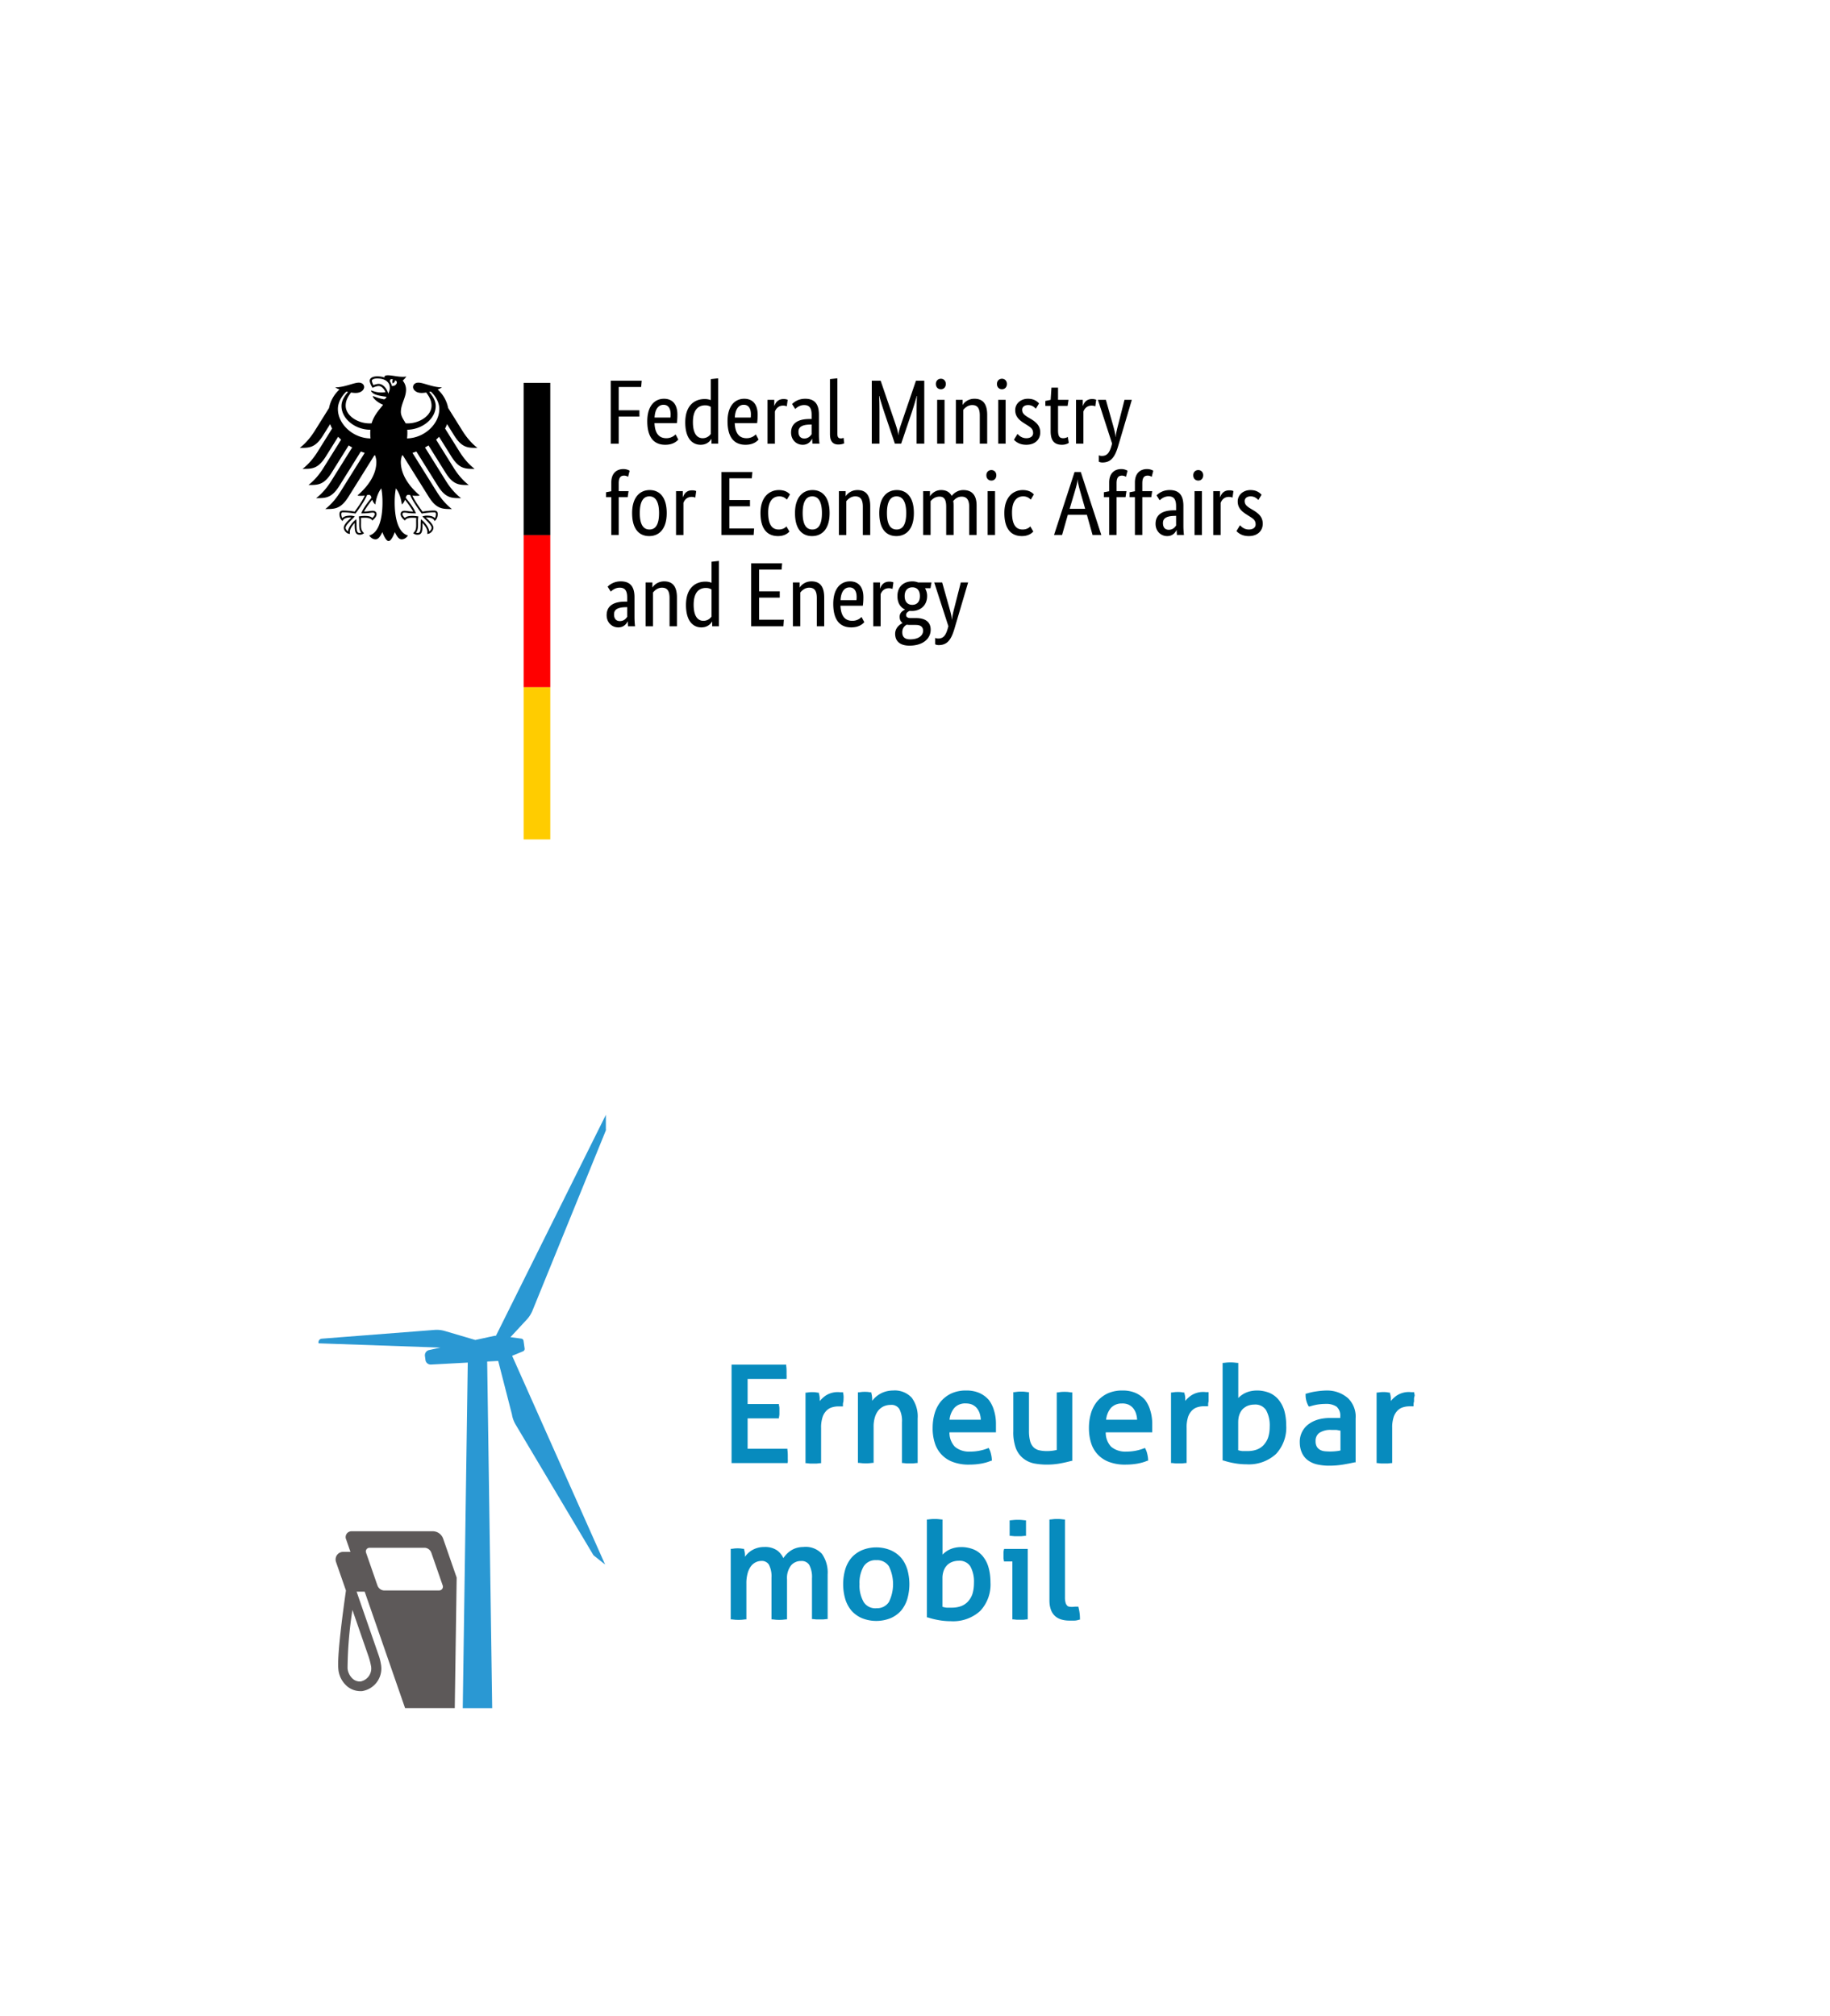 <svg id="logo-erneuerbar-mobil-en" xmlns="http://www.w3.org/2000/svg" version="1.1" viewBox="0 0 240.52 265"><path d="M65.18 175.56H65l-2.53.55-4-1.18c-.45-.13-.92-.18-1.39-.14l-14.79 1.15c-.26.02-.45.25-.43.51 0 .03 0 .07.02.1l16 .56-1.46.32a.7.7 0 0 0-.57.78l.07.53c.05.37.38.63.75.6l4.81-.26-.66 45.42h3.87l-.66-45.56 1.34-.07h.11l1.8 7c.07.46.23.9.46 1.31l10.21 17.14c.03.05.07.1.12.14l1.46 1.16-12.22-27.43 1.43-.59c.15-.06.23-.21.21-.37l-.14-1a.34.34 0 0 0-.3-.3l-1.42-.19 2.14-2.31c.32-.34.57-.74.75-1.17l9.65-23.7c.01-.06.01-.12 0-.18v-1.86l-14.45 29.04Z" fill="#2a98d3"/><path d="M56.81 201.25H46.2c-.43 0-.77.34-.77.77 0 .08 0 .15.04.23l.59 1.71h-1a.99.99 0 0 0-.95 1.04c0 .08.02.17.04.25l1.32 3.79c-.45 3.14-1.17 8.6-1 10.33.07.8.42 1.55 1 2.11.49.49 1.16.77 1.86.78h.24a3.002 3.002 0 0 0 2.52-3.39c-.06-.41-.15-.81-.28-1.2l-2.94-8.48h1.06l5.31 15.3h6.53l.25-17.15-1.78-5.13c-.22-.6-.8-.99-1.43-.96Zm-8.37 16.46c.14.42.25.85.33 1.28.16.93-.45 1.81-1.37 2-.41.03-.82-.12-1.11-.42-.35-.35-.57-.81-.61-1.31.02-2.57.24-5.13.64-7.67l2.12 6.12Zm9.28-8.68h-7.2c-.41 0-.77-.27-.91-.65l-1.5-4.32c-.09-.25.04-.52.29-.61.05-.02.11-.03.17-.03h7.21c.41 0 .77.27.91.65l1.5 4.32c.08.25-.05.52-.31.61-.05.02-.1.02-.15.02l-.01.01Z" fill="#5d5959"/><path d="M103.54 192.16c.01-.14.01-.27 0-.41v-.41c0-.27-.01-.53-.05-.8v-.13h-5.23v-4h4.12v-.13c.03-.13.05-.27.06-.4v-.83a2.63 2.63 0 0 0-.06-.39v-.13h-4.12v-3.3h5.12v-.13c.01-.14.01-.27 0-.41v-.41c0-.27-.01-.53-.05-.8v-.13h-7.18v12.94h7.36l.03-.13Zm7.33-8.35c.02-.24 0-.49-.06-.73v-.1h-.38a2.89 2.89 0 0 0-1.94.46c-.28.2-.53.43-.75.7v-.29c0-.24-.04-.48-.11-.71v-.1h-.1l-.37-.06c-.26-.02-.52-.02-.78 0l-.38.05h-.13v9.27h.13l.46.05h.88l.45-.05h.13v-4.61c-.02-.49.05-.97.19-1.44.1-.32.28-.61.51-.85.2-.2.44-.35.71-.43.28-.09.57-.13.86-.13h.6v-.17c-.01-.15.01-.31.06-.45.01-.14.02-.27.02-.41Zm6.51-1.06c-.68 0-1.34.19-1.9.56-.24.16-.46.35-.65.56l-.2.23v-.29c-.01-.24-.04-.49-.11-.72v-.1h-.1l-.37-.05c-.26-.02-.51-.02-.77 0l-.39.05h-.13v9.27h.13l.46.05c.3.02.59.02.89 0l.45-.05h.13v-4.7c-.01-.46.05-.92.19-1.36.1-.33.27-.64.5-.9.2-.22.44-.39.71-.5.28-.11.57-.16.87-.16.43-.04.85.16 1.1.52.28.54.4 1.14.36 1.75v5.37h.13l.45.05h.89l.46-.05h.13v-5.84c.07-.97-.2-1.94-.77-2.73a3.01 3.01 0 0 0-2.46-.96Zm12.58 1.24c-.34-.39-.76-.7-1.23-.91-.54-.23-1.12-.34-1.7-.33-.69-.02-1.37.11-2 .39-.53.25-1 .61-1.38 1.06-.37.46-.65 1-.81 1.57-.18.62-.26 1.26-.26 1.91-.01.65.08 1.3.27 1.92a3.844 3.844 0 0 0 2.38 2.54c.69.25 1.42.37 2.16.35.52 0 1.04-.04 1.56-.13.45-.08.89-.2 1.31-.38h.1v-.11a3.97 3.97 0 0 0-.11-.77c-.05-.24-.13-.46-.24-.68l-.07-.12-.13.05c-.74.29-1.52.43-2.31.43-.72.04-1.44-.18-2-.64-.47-.51-.73-1.19-.71-1.89h6.11v-1.14c0-.58-.08-1.16-.25-1.71a4.12 4.12 0 0 0-.69-1.41Zm-3 .46c.3 0 .6.05.87.18.23.12.44.28.6.49.16.22.29.47.36.73.07.24.11.49.12.74h-4.11c.05-.57.27-1.11.63-1.55.39-.42.96-.63 1.53-.59Zm13.86 7.55h.11v-9h-.13l-.45-.06a6.46 6.46 0 0 0-.88 0l-.45.06h-.13v7.56c-.45.11-.91.16-1.37.15-.34 0-.67-.04-1-.12-.26-.07-.51-.21-.7-.4-.21-.23-.36-.5-.43-.8-.11-.44-.16-.9-.15-1.35v-5.07h-.13l-.46-.06a6.46 6.46 0 0 0-.88 0l-.46.06h-.13v5.14c-.03.76.09 1.52.34 2.24.21.53.55 1 1 1.35.41.32.9.54 1.41.64.54.1 1.1.15 1.65.15.6 0 1.2-.05 1.79-.16.54-.1 1.01-.21 1.45-.33Zm9.68-8.01c-.34-.39-.76-.7-1.23-.91-.54-.23-1.12-.34-1.7-.33-.69-.02-1.37.11-2 .39-.53.25-1 .61-1.38 1.06-.37.46-.65 1-.81 1.57-.18.62-.26 1.26-.26 1.91s.08 1.3.27 1.92a3.844 3.844 0 0 0 2.38 2.54c.69.25 1.42.37 2.16.35.52 0 1.04-.04 1.56-.13.45-.08.89-.2 1.31-.38h.1v-.11a3.97 3.97 0 0 0-.11-.77c-.05-.24-.13-.46-.24-.68l-.07-.12-.13.05c-.74.29-1.52.43-2.31.43-.72.04-1.44-.18-2-.64-.47-.51-.73-1.19-.71-1.89h6.11v-1.14c0-.58-.08-1.16-.25-1.71a4.12 4.12 0 0 0-.69-1.41Zm-3 .46c.3 0 .6.05.87.18.23.12.44.28.6.49.16.22.29.47.36.73.07.24.11.49.12.74h-4.07c.05-.57.27-1.11.63-1.55.39-.41.95-.62 1.51-.58h-.02v-.01Zm11.35-1.39v-.1h-.38a2.89 2.89 0 0 0-1.94.46c-.28.2-.53.43-.75.7v-.29c0-.24-.04-.48-.11-.71v-.1h-.1l-.37-.06c-.26-.02-.52-.02-.78 0l-.38.05h-.13v9.27h.13l.46.05h.88l.45-.05h.13v-4.61c-.02-.49.05-.97.19-1.44.1-.32.28-.61.51-.85.2-.2.44-.35.71-.43.28-.09.57-.13.86-.13h.56v-.17c0-.15 0-.31.06-.45v-1.14Zm9.13.82c-.34-.38-.76-.68-1.24-.86-.5-.18-1.02-.28-1.55-.27-.59 0-1.17.13-1.69.41-.28.16-.53.35-.75.58v-4.62h-.13l-.46-.05c-.3-.02-.59-.02-.89 0l-.45.05h-.13v12.83h.11c.46.15.93.27 1.4.35.53.1 1.08.15 1.62.15 1.42.09 2.82-.39 3.88-1.35a5.06 5.06 0 0 0 1.35-3.74c0-.7-.08-1.39-.28-2.06-.17-.52-.44-1.01-.79-1.42Zm-1.31 5.06c-.13.37-.34.71-.61 1-.25.26-.56.46-.9.58-.37.13-.76.19-1.15.19h-.73c-.18-.02-.36-.06-.54-.11v-3.66c0-.38.05-.76.19-1.11.11-.27.27-.52.49-.72.2-.17.43-.31.68-.39.24-.08.5-.12.75-.12.61-.06 1.21.22 1.55.73.36.67.52 1.42.48 2.18 0 .48-.06.96-.21 1.42v.01Zm7.79-6.19c-.47 0-.94.04-1.41.11-.45.06-.9.16-1.34.3h-.11v.11c-.02.51.11 1.02.35 1.47l.06.11h.12c.33-.1.66-.19 1-.25.37-.06.74-.09 1.12-.09.5-.03 1.01.1 1.43.37.35.34.53.83.47 1.32v.16h-1.37c-.5 0-1 .06-1.48.19-.45.12-.88.32-1.26.59a2.86 2.86 0 0 0-1.21 2.4c0 .48.08.95.28 1.39.18.4.45.74.8 1 .37.26.79.45 1.23.54.52.11 1.06.17 1.59.16.61 0 1.22-.05 1.82-.15.59-.1 1.09-.2 1.5-.29h.12v-5.76c.08-.99-.29-1.97-1-2.67a4.154 4.154 0 0 0-2.71-1.01Zm1.72 5.28v2.6c-.2.05-.41.08-.62.1-.49.05-.98.05-1.47 0-.2-.02-.4-.08-.58-.18-.18-.09-.32-.23-.43-.4a1.37 1.37 0 0 1-.17-.74c-.03-.43.16-.84.5-1.1.47-.28 1.02-.42 1.57-.38h.67l.53.1Zm9.75-4.61c0-.12-.03-.23-.06-.35v-.1h-.38a2.89 2.89 0 0 0-1.94.46c-.28.2-.53.43-.75.7v-.29c0-.24-.04-.48-.11-.71v-.1h-.1l-.37-.06c-.26-.02-.52-.02-.78 0l-.38.05h-.13v9.27h.13l.46.05h.88l.45-.05h.13v-4.61c-.02-.49.05-.97.19-1.44.1-.32.28-.61.51-.85.2-.2.44-.35.71-.43.28-.09.57-.13.86-.13h.54v-.17c0-.15 0-.31.06-.45v-.46c.03-.11.05-.22.08-.33Zm-80.37 19.9c-.62 0-1.22.18-1.72.54-.22.16-.42.34-.6.55-.1.12-.2.24-.28.37a2.69 2.69 0 0 0-.8-1c-.51-.34-1.11-.5-1.72-.46-.64-.01-1.26.18-1.79.54-.22.16-.42.34-.59.55l-.15.19v-.23c0-.24-.04-.48-.11-.71v-.1h-.1l-.37-.05c-.26-.02-.51-.02-.77 0l-.39.05h-.13v9.27h.13l.46.05c.3.02.59.02.89 0l.45-.05h.13v-4.73c-.01-.45.05-.89.16-1.32.09-.33.23-.64.43-.92.16-.22.38-.4.62-.53.24-.12.5-.18.76-.18.4-.03.79.16 1 .51.25.52.37 1.1.33 1.68v5.49h.13l.45.05c.29.02.59.02.88 0l.45-.05h.13v-5.27c-.05-.65.14-1.29.52-1.81.33-.39.82-.61 1.33-.59.43-.04.85.16 1.08.53.27.54.39 1.14.35 1.74v5.36h.13l.45.05h.89l.46-.05h.13v-5.87c.06-.96-.2-1.91-.75-2.7a2.895 2.895 0 0 0-2.47-.9Zm12.89 1.43c-.38-.43-.85-.77-1.37-1a4.96 4.96 0 0 0-3.82 0c-.52.23-.99.57-1.37 1-.37.46-.65.98-.81 1.55a7.044 7.044 0 0 0 0 3.81c.16.57.44 1.09.81 1.55.38.43.84.77 1.37 1 1.22.5 2.6.5 3.82 0 .53-.23.99-.57 1.37-1 .37-.46.65-.98.81-1.55.35-1.25.35-2.56 0-3.81-.17-.57-.44-1.1-.81-1.55Zm-3.28 6.62c-.66.05-1.29-.26-1.65-.81-.4-.72-.6-1.54-.55-2.36-.05-.82.15-1.64.55-2.35.37-.54 1-.85 1.65-.8.66-.05 1.29.26 1.66.8.73 1.48.73 3.22 0 4.7-.37.55-1 .86-1.66.81v.01Zm13.94-6.91c-.34-.38-.76-.68-1.24-.86-.5-.18-1.02-.28-1.55-.27-.59 0-1.17.13-1.69.41-.28.16-.53.35-.75.58v-4.62h-.13l-.46-.05c-.3-.02-.59-.02-.89 0l-.45.05h-.13v12.87h.11c.46.15.93.27 1.4.35.53.1 1.08.15 1.62.15 1.42.09 2.82-.39 3.88-1.35a5.06 5.06 0 0 0 1.35-3.74c0-.7-.08-1.39-.28-2.06-.16-.54-.43-1.03-.79-1.46Zm-1.31 5.06c-.13.37-.34.71-.61 1-.25.26-.56.46-.9.58-.37.13-.76.19-1.15.19h-.73c-.18-.02-.36-.06-.54-.11v-3.71c-.01-.38.05-.76.19-1.11.11-.27.27-.52.49-.72.2-.17.43-.31.68-.39.24-.08.5-.12.75-.12.61-.06 1.21.22 1.55.73.36.67.52 1.42.48 2.18 0 .5-.06 1-.21 1.48Zm4.9-7.78v.11h.11l.51.05h.94l.48-.05h.11v-2.04h-.11l-.49-.05c-.31-.02-.62-.02-.93 0l-.51.05h-.11v1.93Zm-.75 1.92c-.03.12-.05.23-.06.35v.74c0 .12.03.24.06.35v.12h1.11v7.61h.13l.45.05h.86l.45-.05h.13v-9.26h-3.1l-.03.09Zm9.78 7.5h-.47c-.25.04-.49.04-.74 0-.1-.02-.2-.07-.27-.15a.892.892 0 0 1-.2-.37c-.06-.24-.09-.48-.08-.73V199.7h-.13l-.45-.05a6.46 6.46 0 0 0-.88 0l-.45.05h-.13v10.67c0 .42.06.84.21 1.24.12.32.32.6.57.82.24.2.53.35.83.43.33.09.66.13 1 .13h.66c.22 0 .43-.05.64-.12h.1v-.11c0-.46-.05-.92-.16-1.37l-.05-.23Z" fill="#078bbe"/><path d="M53.497 57.619c.027-.224.043-.455.043-.691 0-.129.001-.279-.015-.449 1.993-.028 3.741-1.464 3.741-3.115 0-.84-.548-1.474-.857-1.853l.21-.048c.292.254 1.12 1.156 1.12 2.295 0 1.981-1.98 3.82-4.242 3.861m-2.008-6.899a1.36 1.36 0 0 0-.249-.593c.007-.202.09-.395.415-.236-.176.18-.04.499-.04.499s.36-.167.285-.405c.534.128.15.845-.411.735m-.463 1.017a2.088 2.088 0 0 0-.416-.829c-.176-.208-.467-.455-.859-.455-.179 0-.479.084-.67.165-.071-.13-.21-.443-.21-.584 0-.145.245-.292.714-.292 1.032 0 1.648.466 1.648 1.248 0 .275-.109.525-.207.747m2.65 13.3a.61.61 0 0 1 .248.045c.297.808 1.442 2.333 1.49 2.398l.01.014.017-.004c.281-.045.998-.153 1.598-.153h.014c.065 0 .139 0 .186.046.039.039.058.107.058.204 0 .149-.063.404-.139.513-.21-.229-.551-.332-1.097-.332-.164 0-.358.049-.463.077l-.043.009-.049.013.315.315c.486.486.906.905.906 1.184 0 .168-.164.387-.314.484-.033-.511-.549-1.195-1.052-1.578l-.043-.032-.008.18c-.007.122-.018.305-.018.501 0 .973-.099 1.121-.436 1.121a.615.615 0 0 1-.18-.033c.19-.235.265-.545.265-1.089l-.003-.251-.003-.202c0-.223.023-.388.041-.521l.01-.075-.053-.007a5.459 5.459 0 0 0-.675-.062c-.481 0-.807.044-1.043.266-.156-.126-.316-.343-.316-.48 0-.203.126-.219.292-.219.084 0 .162.012.27.025.207.031.518.077 1.159.077h.04l-.013-.039c-.162-.465-.608-1.141-1.323-2.01.064-.233.127-.385.352-.385m-6.174 2.395-.013.039h.04c.64 0 .952-.046 1.159-.077.108-.013.186-.025.27-.025.165 0 .292.016.292.219 0 .137-.16.354-.315.48-.237-.222-.563-.266-1.043-.266-.225 0-.519.04-.676.062l-.025.003-.028.004.009.075c.019.133.042.298.042.521l-.003.202-.003.251c0 .544.075.854.266 1.089a.628.628 0 0 1-.181.033c-.338 0-.436-.148-.436-1.121 0-.196-.01-.379-.017-.501l-.01-.181-.042.033c-.502.383-1.02 1.067-1.051 1.578-.151-.097-.315-.316-.315-.484 0-.279.42-.698.906-1.184l.279-.279.036-.036-.092-.022a1.962 1.962 0 0 0-.464-.077c-.545 0-.885.103-1.096.332-.076-.109-.139-.364-.139-.513 0-.097.019-.165.058-.204.047-.046.121-.046.186-.046h.014c.6 0 1.318.108 1.598.153l.017.004.01-.014c.049-.065 1.193-1.59 1.491-2.398a.597.597 0 0 1 .247-.045c.225 0 .288.152.353.385-.716.869-1.162 1.545-1.324 2.01M44.41 53.758c0-1.139.829-2.041 1.121-2.295l.21.048c-.31.379-.858 1.013-.858 1.853 0 1.668 1.782 3.116 3.8 3.116-.013.143-.02.293-.02.448 0 .246.014.475.038.691-2.282-.014-4.291-1.866-4.291-3.861m15.306 3.513c1.024 1.619 1.825 1.592 3.035 1.592-1.001-.767-1.663-1.75-1.979-2.252l-1.87-2.992a4.426 4.426 0 0 0-1.376-2.431c.241-.091.441-.187.561-.278-1.221 0-2.431-.62-3.097-.62-.428 0-.703.256-.703.594.027.377.415.76 1.132.76.162 0 .37-.021.598-.059.388.541.701 1.03.701 1.728 0 1.31-1.566 2.331-3.147 2.331-.09 0-.175-.004-.264-.01-.143-.325-.62-.87-.62-1.49 0-1.041.679-1.891.679-2.922 0-.641-.312-1.038-.432-1.203.194-.18.406-.401.456-.553-.113.049-.247.055-.442.055-.758 0-1.376-.197-1.978-.197-.344 0-.436.106-.436.207 0 .037.005.075.015.093a2.028 2.028 0 0 0-.391-.109 3.054 3.054 0 0 0-.573-.051c-.732 0-.992.307-.992.57 0 .222.175.628.374.938.285-.144.628-.241.784-.241.389 0 .734.37.917.808-.261.032-.311.043-.575.043-.713 0-1.198-.255-1.298-.255-.009 0-.028.005-.028.021 0 .1.202.364.6.509.525.192 1.311.272 1.442.294 0 .023-.133.271-.282.319a.162.162 0 0 1-.093.003c-.548-.108-.701-.154-1.396-.418-.021-.008-.034.005-.034.027 0 .275.712.882 1.35 1.115-.533.68-1.198 1.376-1.512 2.437-.089.006-.175.01-.264.01-1.581 0-3.147-1.021-3.147-2.331 0-.698.313-1.187.701-1.728.228.038.435.059.598.059.717 0 1.105-.383 1.133-.76 0-.338-.275-.594-.704-.594-.666 0-1.875.62-3.098.62.121.091.321.187.561.278a4.43 4.43 0 0 0-1.375 2.431l-1.87 2.992c-.315.502-.979 1.485-1.98 2.252 1.21 0 2.012.027 3.036-1.592l.959-1.534c.071.199.158.393.261.583l-1.907 3.051c-.317.506-.975 1.48-1.98 2.252 1.21 0 2.012.028 3.036-1.59l1.641-2.628c.123.131.252.259.388.381l-2.316 3.708c-.318.507-.972 1.479-1.979 2.25 1.21 0 2.012.029 3.035-1.59l2.258-3.615c.149.094.301.185.459.271l-2.757 4.411c-.318.507-.972 1.476-1.979 2.25 1.21 0 2.012.028 3.036-1.59l2.838-4.543c.168.064.338.126.511.181l-3.207 5.133c-.313.5-.982 1.487-1.978 2.25 1.209 0 2.012.028 3.035-1.59l3.418-5.47c.035.006.069.011.103.018.093.296.158.572.158.847 0 1.719-1.128 3.237-2.482 4.409.087.038.238.051.377.051.28 0 .46-.015.587-.037-.314.713-.988 1.634-1.328 2.11a9.883 9.883 0 0 0-1.51-.142c-.442 0-.492.258-.492.489 0 .401.188.72.406.898.082-.205.247-.479 1.063-.479l.082.005c-.238.265-.985.869-.985 1.355 0 .322.353.805.818.805-.027-.104-.024-.199-.024-.271 0-.394.349-.855.644-1.177-.009.096-.004.086-.004.198 0 .931.084 1.359.675 1.359.29 0 .49-.159.559-.207-.384-.353-.404-.631-.404-1.153l.004-.452a2.536 2.536 0 0 0-.02-.392c.211-.029.297-.029.46-.029 0 0 .839-.067 1.042.37.228-.209.559-.504.559-.829 0-.215-.102-.458-.535-.458-.164 0-.679.1-1.11.1.116-.257.631-1.011 1.078-1.558.068.212.173.441.407.629.033-.352.239-1.465.789-2.116.064.44.15.891.15 1.842 0 2.314-.556 4.023-1.737 4.349.154.267.479.508.816.508.432 0 .667-.489.907-.95.125.34.47 1.174.816 1.174s.692-.834.817-1.174c.239.461.475.95.907.95.337 0 .662-.241.816-.508-1.181-.326-1.738-2.035-1.738-4.349 0-.951.086-1.402.15-1.842.551.651.758 1.764.789 2.116a1.24 1.24 0 0 0 .408-.629c.446.547.962 1.301 1.078 1.558-.431 0-.947-.1-1.11-.1-.432 0-.534.243-.534.458 0 .325.331.62.559.829.201-.437 1.042-.37 1.042-.37.162 0 .248 0 .46.029-.02.114-.021.272-.02.392l.003.452c0 .522-.02.8-.404 1.153.069.048.269.207.559.207.591 0 .676-.428.676-1.359 0-.112.003-.102-.005-.198.295.322.644.783.644 1.177 0 .072.004.167-.025.271.466 0 .82-.483.82-.805 0-.486-.747-1.09-.987-1.355l.082-.005c.817 0 .982.274 1.064.479.218-.178.406-.497.406-.898 0-.231-.05-.489-.492-.489-.422 0-1.066.062-1.51.142-.341-.476-1.013-1.397-1.328-2.11.127.022.308.037.587.037.14 0 .29-.013.377-.051-1.354-1.172-2.482-2.69-2.482-4.409 0-.275.065-.551.158-.847.033-.007.069-.012.103-.018l3.418 5.47c1.023 1.618 1.826 1.59 3.035 1.59-.996-.763-1.665-1.75-1.978-2.25l-3.208-5.133c.174-.055.345-.117.513-.181l2.837 4.543c1.024 1.618 1.826 1.59 3.036 1.59-1.007-.774-1.661-1.743-1.979-2.25l-2.756-4.411c.156-.086.309-.177.457-.271l2.259 3.615c1.024 1.619 1.825 1.59 3.035 1.59-1.007-.771-1.66-1.743-1.979-2.25l-2.316-3.708c.136-.122.266-.25.387-.381l1.643 2.628c1.023 1.618 1.825 1.59 3.035 1.59-1.006-.772-1.662-1.746-1.98-2.252l-1.906-3.051c.102-.19.189-.384.261-.583l.958 1.534ZM68.824 50.324h3.5v20h-3.5v-20Z"/><path d="M68.824 70.324h3.5v20h-3.5v-20Z" fill="red"/><path d="M68.824 90.324h3.5v20h-3.5v-20Z" fill="#fc0"/><path d="M81.316 58.312v-3.564h2.724v-.828h-2.724v-3.06h2.952l.072-.828h-4.068v8.28h1.044Zm5.892-5.112c.612 0 .936.468.936 1.26 0 .18-.012.336-.024.42h-2.088c.048-1.08.492-1.68 1.176-1.68Zm1.944 4.572-.36-.684a1.674 1.674 0 0 1-1.212.504c-.972 0-1.5-.636-1.56-1.98h2.94c.036-.276.072-.624.072-1.116 0-1.38-.672-2.088-1.764-2.088-1.2 0-2.196.912-2.196 2.952 0 2.172.912 3.096 2.364 3.096 1.092 0 1.56-.516 1.716-.684Zm3.192-.18c-.672 0-1.272-.528-1.272-2.112 0-1.632.708-2.208 1.608-2.208.348 0 .576.096.744.204v3.552a1.287 1.287 0 0 1-1.08.564Zm1.14.108h.024v.612h.888V49.72l-.972.108v2.76a2.16 2.16 0 0 0-.816-.144c-1.224 0-2.544.744-2.544 3.072 0 2.1.924 2.94 2.016 2.94.912 0 1.296-.576 1.404-.756Zm4.272-4.5c.612 0 .936.468.936 1.26 0 .18-.012.336-.024.42H96.58c.048-1.08.492-1.68 1.176-1.68Zm1.944 4.572-.36-.684a1.674 1.674 0 0 1-1.212.504c-.972 0-1.5-.636-1.56-1.98h2.94c.036-.276.072-.624.072-1.116 0-1.38-.672-2.088-1.764-2.088-1.2 0-2.196.912-2.196 2.952 0 2.172.912 3.096 2.364 3.096 1.092 0 1.56-.516 1.716-.684Zm3.828-5.232c-.096-.036-.252-.096-.528-.096-.732 0-1.044.432-1.212.888h-.024v-.78h-.888v5.76h.972v-4.224c.144-.384.468-.78 1.08-.78.264 0 .432.072.48.096l.12-.864Zm3.144 2.532h-.3c-1.308 0-2.4.444-2.4 1.776 0 .936.66 1.608 1.536 1.608.732 0 1.08-.492 1.212-.78h.024c.012.288.024.468.036.636h.924a10.463 10.463 0 0 1-.072-1.2v-2.628c0-1.452-.624-2.076-1.8-2.076-.924 0-1.476.444-1.728.696l.408.648c.216-.192.6-.516 1.176-.516.624 0 .984.312.984 1.284v.552Zm0 .72v1.272c-.12.18-.396.564-.96.564-.48 0-.768-.3-.768-.888 0-.636.492-.9 1.416-.936l.312-.012Zm3.384-6.072-.972.108v7.224c0 1.02.444 1.368 1.092 1.368.432 0 .684-.108.78-.156l-.084-.72a.914.914 0 0 1-.36.072c-.336 0-.456-.168-.456-.648V49.72Zm10.332.312-1.956 5.724c-.18.528-.336 1.056-.348 1.416h-.024c-.024-.36-.18-.9-.36-1.428l-1.956-5.712h-1.164v8.28h1.008v-3.936c0-.996-.012-1.956-.048-2.328h.036c.072.36.36 1.284.672 2.22l1.368 4.044h.828l1.368-4.044c.312-.936.588-1.86.672-2.22h.036c-.036.348-.048 1.332-.048 2.328v3.936h1.008v-8.28h-1.092Zm3.276 1.128c.384 0 .648-.288.648-.696 0-.396-.264-.684-.648-.684-.396 0-.66.288-.66.684 0 .408.264.696.66.696Zm.48 1.392h-.972v5.76h.972v-5.76Zm3.636.684c.672 0 .996.396.996 1.368v3.708h.972v-3.78c0-1.56-.648-2.124-1.68-2.124-.9 0-1.416.588-1.524.792h-.024v-.648h-.888v5.76h.972v-4.44c.192-.24.588-.636 1.176-.636Zm3.912-2.076c.384 0 .648-.288.648-.696 0-.396-.264-.684-.648-.684-.396 0-.66.288-.66.684 0 .408.264.696.66.696Zm.48 1.392h-.972v5.76h.972v-5.76Zm4.392.468c-.192-.192-.576-.612-1.464-.612-.936 0-1.668.636-1.668 1.488 0 .792.432 1.26 1.152 1.716l.36.228c.552.348.84.54.84 1.092 0 .372-.312.66-.888.66-.624 0-.984-.372-1.164-.564l-.468.768c.228.24.696.66 1.62.66 1.176 0 1.836-.708 1.836-1.62 0-.852-.48-1.32-1.26-1.788l-.36-.216c-.516-.312-.756-.552-.756-.984 0-.336.276-.612.792-.612.54 0 .876.336 1.008.48l.42-.696Zm3.912 5.184-.132-.78c-.096.06-.312.168-.6.168-.492 0-.684-.24-.684-1.056v-3.192h1.26l.12-.792h-1.38v-1.608h-.864l-.108 1.608-.696.144v.648h.696v3.324c0 1.272.504 1.788 1.488 1.788.516 0 .816-.192.9-.252Zm3.6-5.664c-.096-.036-.252-.096-.528-.096-.732 0-1.044.432-1.212.888h-.024v-.78h-.888v5.76h.972v-4.224c.144-.384.468-.78 1.08-.78.264 0 .432.072.48.096l.12-.864Zm3.72.012-.816 3.204c-.168.648-.312 1.224-.336 1.668h-.024c-.024-.444-.192-1.032-.372-1.68l-.9-3.192h-1.044l1.86 5.748-.084.3c-.252.888-.564 1.32-1.248 1.32a.902.902 0 0 1-.408-.084v.84c.06.036.228.108.468.108 1.14 0 1.644-.732 2.064-2.136l1.8-6.096h-.96ZM82.492 65.344l.12-.792h-1.296V63.52c0-.756.252-1.008.708-1.008.252 0 .432.096.528.156l.204-.804a1.64 1.64 0 0 0-.816-.216c-.852 0-1.596.504-1.596 1.764v1.152l-.696.132v.648h.696v4.968h.972v-4.968h1.176Zm.588 2.088c0 2.16.972 3.024 2.244 3.024 1.26 0 2.304-.876 2.304-3.024 0-2.124-.972-3.024-2.244-3.024-1.236 0-2.304.9-2.304 3.024Zm3.54 0c0 1.524-.468 2.16-1.26 2.16s-1.272-.636-1.272-2.16.468-2.196 1.26-2.196 1.272.672 1.272 2.196Zm4.884-2.892c-.096-.036-.252-.096-.528-.096-.732 0-1.044.432-1.212.888h-.024v-.78h-.888v5.76h.972v-4.224c.144-.384.468-.78 1.08-.78.264 0 .432.072.48.096l.12-.864Zm7.38-2.508h-4.068v8.28h4.236l.06-.864H95.86v-2.904h2.712v-.828H95.86V62.86h2.952l.072-.828Zm4.944 2.952c-.18-.204-.588-.576-1.464-.576-1.14 0-2.412.804-2.412 3.012 0 2.256 1.02 3.036 2.304 3.036.9 0 1.344-.42 1.5-.6l-.396-.672c-.12.132-.42.408-1.008.408-.828 0-1.392-.552-1.392-2.244 0-1.524.648-2.112 1.476-2.112.576 0 .876.324.984.432l.408-.684Zm.66 2.448c0 2.16.972 3.024 2.244 3.024 1.26 0 2.304-.876 2.304-3.024 0-2.124-.972-3.024-2.244-3.024-1.236 0-2.304.9-2.304 3.024Zm3.54 0c0 1.524-.468 2.16-1.26 2.16s-1.272-.636-1.272-2.16.468-2.196 1.26-2.196 1.272.672 1.272 2.196Zm4.38-2.196c.672 0 .996.396.996 1.368v3.708h.972v-3.78c0-1.56-.648-2.124-1.68-2.124-.9 0-1.416.588-1.524.792h-.024v-.648h-.888v5.76h.972v-4.44c.192-.24.588-.636 1.176-.636Zm3.156 2.196c0 2.16.972 3.024 2.244 3.024 1.26 0 2.304-.876 2.304-3.024 0-2.124-.972-3.024-2.244-3.024-1.236 0-2.304.9-2.304 3.024Zm3.54 0c0 1.524-.468 2.16-1.26 2.16s-1.272-.636-1.272-2.16.468-2.196 1.26-2.196 1.272.672 1.272 2.196Zm4.392-2.16c.6 0 .864.396.864 1.332v3.708h.972v-3.864c0-.216-.012-.42-.048-.6.216-.252.576-.576 1.104-.576.648 0 .996.396.996 1.332v3.708h.972v-3.864c0-1.368-.6-2.04-1.752-2.04-.744 0-1.272.444-1.524.768-.264-.516-.744-.768-1.392-.768-.792 0-1.284.528-1.44.792h-.024v-.648h-.888v5.76h.972v-4.44c.168-.204.54-.6 1.188-.6Zm6.804-2.112c.384 0 .648-.288.648-.696 0-.396-.264-.684-.648-.684-.396 0-.66.288-.66.684 0 .408.264.696.66.696Zm.48 1.392h-.972v5.76h.972v-5.76Zm5.1.432c-.18-.204-.588-.576-1.464-.576-1.14 0-2.412.804-2.412 3.012 0 2.256 1.02 3.036 2.304 3.036.9 0 1.344-.42 1.5-.6l-.396-.672c-.12.132-.42.408-1.008.408-.828 0-1.392-.552-1.392-2.244 0-1.524.648-2.112 1.476-2.112.576 0 .876.324.984.432l.408-.684Zm4.704 1.884.684-2.292c.18-.612.336-1.176.348-1.536h.024c.012.36.168.96.336 1.56l.648 2.268h-2.04Zm1.464-4.836h-.816l-2.7 8.28h1.056l.756-2.652h2.508l.744 2.652h1.152l-2.7-8.28Zm5.88 3.312.12-.792h-1.296V63.52c0-.756.252-1.008.708-1.008.252 0 .432.096.528.156l.204-.804a1.64 1.64 0 0 0-.816-.216c-.852 0-1.596.504-1.596 1.764v1.152l-.696.132v.648h.696v4.968h.972v-4.968h1.176Zm3.384 0 .12-.792h-1.296V63.52c0-.756.252-1.008.708-1.008.252 0 .432.096.528.156l.204-.804a1.64 1.64 0 0 0-.816-.216c-.852 0-1.596.504-1.596 1.764v1.152l-.696.132v.648h.696v4.968h.972v-4.968h1.176Zm3.264 1.728h-.3c-1.308 0-2.4.444-2.4 1.776 0 .936.66 1.608 1.536 1.608.732 0 1.08-.492 1.212-.78h.024c.012.288.024.468.036.636h.924a10.463 10.463 0 0 1-.072-1.2v-2.628c0-1.452-.624-2.076-1.8-2.076-.924 0-1.476.444-1.728.696l.408.648c.216-.192.6-.516 1.176-.516.624 0 .984.312.984 1.284v.552Zm0 .72v1.272c-.12.18-.396.564-.96.564-.48 0-.768-.3-.768-.888 0-.636.492-.9 1.416-.936l.312-.012Zm2.916-4.632c.384 0 .648-.288.648-.696 0-.396-.264-.684-.648-.684-.396 0-.66.288-.66.684 0 .408.264.696.66.696Zm.48 1.392H157v5.76h.972v-5.76Zm4.14-.012c-.096-.036-.252-.096-.528-.096-.732 0-1.044.432-1.212.888h-.024v-.78h-.888v5.76h.972v-4.224c.144-.384.468-.78 1.08-.78.264 0 .432.072.48.096l.12-.864Zm3.696.48c-.192-.192-.576-.612-1.464-.612-.936 0-1.668.636-1.668 1.488 0 .792.432 1.26 1.152 1.716l.36.228c.552.348.84.54.84 1.092 0 .372-.312.66-.888.66-.624 0-.984-.372-1.164-.564l-.468.768c.228.24.696.66 1.62.66 1.176 0 1.836-.708 1.836-1.62 0-.852-.48-1.32-1.26-1.788l-.36-.216c-.516-.312-.756-.552-.756-.984 0-.336.276-.612.792-.612.54 0 .876.336 1.008.48l.42-.696ZM82.432 79.072h-.3c-1.308 0-2.4.444-2.4 1.776 0 .936.66 1.608 1.536 1.608.732 0 1.08-.492 1.212-.78h.024c.012.288.024.468.036.636h.924a10.463 10.463 0 0 1-.072-1.2v-2.628c0-1.452-.624-2.076-1.8-2.076-.924 0-1.476.444-1.728.696l.408.648c.216-.192.6-.516 1.176-.516.624 0 .984.312.984 1.284v.552Zm0 .72v1.272c-.12.18-.396.564-.96.564-.48 0-.768-.3-.768-.888 0-.636.492-.9 1.416-.936l.312-.012Zm4.572-2.556c.672 0 .996.396.996 1.368v3.708h.972v-3.78c0-1.56-.648-2.124-1.68-2.124-.9 0-1.416.588-1.524.792h-.024v-.648h-.888v5.76h.972v-4.44c.192-.24.588-.636 1.176-.636Zm5.436 4.356c-.672 0-1.272-.528-1.272-2.112 0-1.632.708-2.208 1.608-2.208.348 0 .576.096.744.204v3.552a1.287 1.287 0 0 1-1.08.564Zm1.14.108h.024v.612h.888V73.72l-.972.108v2.76a2.16 2.16 0 0 0-.816-.144c-1.224 0-2.544.744-2.544 3.072 0 2.1.924 2.94 2.016 2.94.912 0 1.296-.576 1.404-.756Zm9.216-7.668h-4.068v8.28h4.236l.06-.864h-3.252v-2.904h2.712v-.828h-2.712V74.86h2.952l.072-.828Zm3.564 3.204c.672 0 .996.396.996 1.368v3.708h.972v-3.78c0-1.56-.648-2.124-1.68-2.124-.9 0-1.416.588-1.524.792h-.024v-.648h-.888v5.76h.972v-4.44c.192-.24.588-.636 1.176-.636Zm5.292-.036c.612 0 .936.468.936 1.26 0 .18-.012.336-.024.42h-2.088c.048-1.08.492-1.68 1.176-1.68Zm1.944 4.572-.36-.684a1.674 1.674 0 0 1-1.212.504c-.972 0-1.5-.636-1.56-1.98h2.94c.036-.276.072-.624.072-1.116 0-1.38-.672-2.088-1.764-2.088-1.2 0-2.196.912-2.196 2.952 0 2.172.912 3.096 2.364 3.096 1.092 0 1.56-.516 1.716-.684Zm3.828-5.232c-.096-.036-.252-.096-.528-.096-.732 0-1.044.432-1.212.888h-.024v-.78h-.888v5.76h.972v-4.224c.144-.384.468-.78 1.08-.78.264 0 .432.072.48.096l.12-.864Zm3.48 1.8c0 .828-.456 1.152-1.008 1.152-.528 0-.996-.324-.996-1.152s.468-1.152 1.02-1.152c.528 0 .984.324.984 1.152Zm1.416 4.416c0-1.092-.816-1.524-1.908-1.524h-.732c-.42 0-.588-.168-.588-.408 0-.3.276-.456.468-.54.096.012.192.012.3.012 1.128 0 1.992-.732 1.992-1.956a1.95 1.95 0 0 0-.276-1.032h.72l.132-.756h-1.752a2.034 2.034 0 0 0-.768-.144c-1.08 0-1.956.636-1.956 1.932 0 .912.396 1.488.984 1.764v.024c-.144.072-.696.312-.696.936 0 .36.132.624.372.804v.024c-.264.144-.96.552-.96 1.404 0 .996.66 1.56 1.884 1.56 1.704 0 2.784-.864 2.784-2.1Zm-2.712 1.272c-.684 0-1.02-.312-1.02-.924 0-.576.312-.852.588-1.008.132.024.288.036.444.036h.732c.588 0 .972.216.972.768 0 .588-.54 1.128-1.716 1.128Zm6.672-7.476-.816 3.204c-.168.648-.312 1.224-.336 1.668h-.024c-.024-.444-.192-1.032-.372-1.68l-.9-3.192h-1.044l1.86 5.748-.084.3c-.252.888-.564 1.32-1.248 1.32a.902.902 0 0 1-.408-.084v.84c.06.036.228.108.468.108 1.14 0 1.644-.732 2.064-2.136l1.8-6.096h-.96Z"/></svg>
